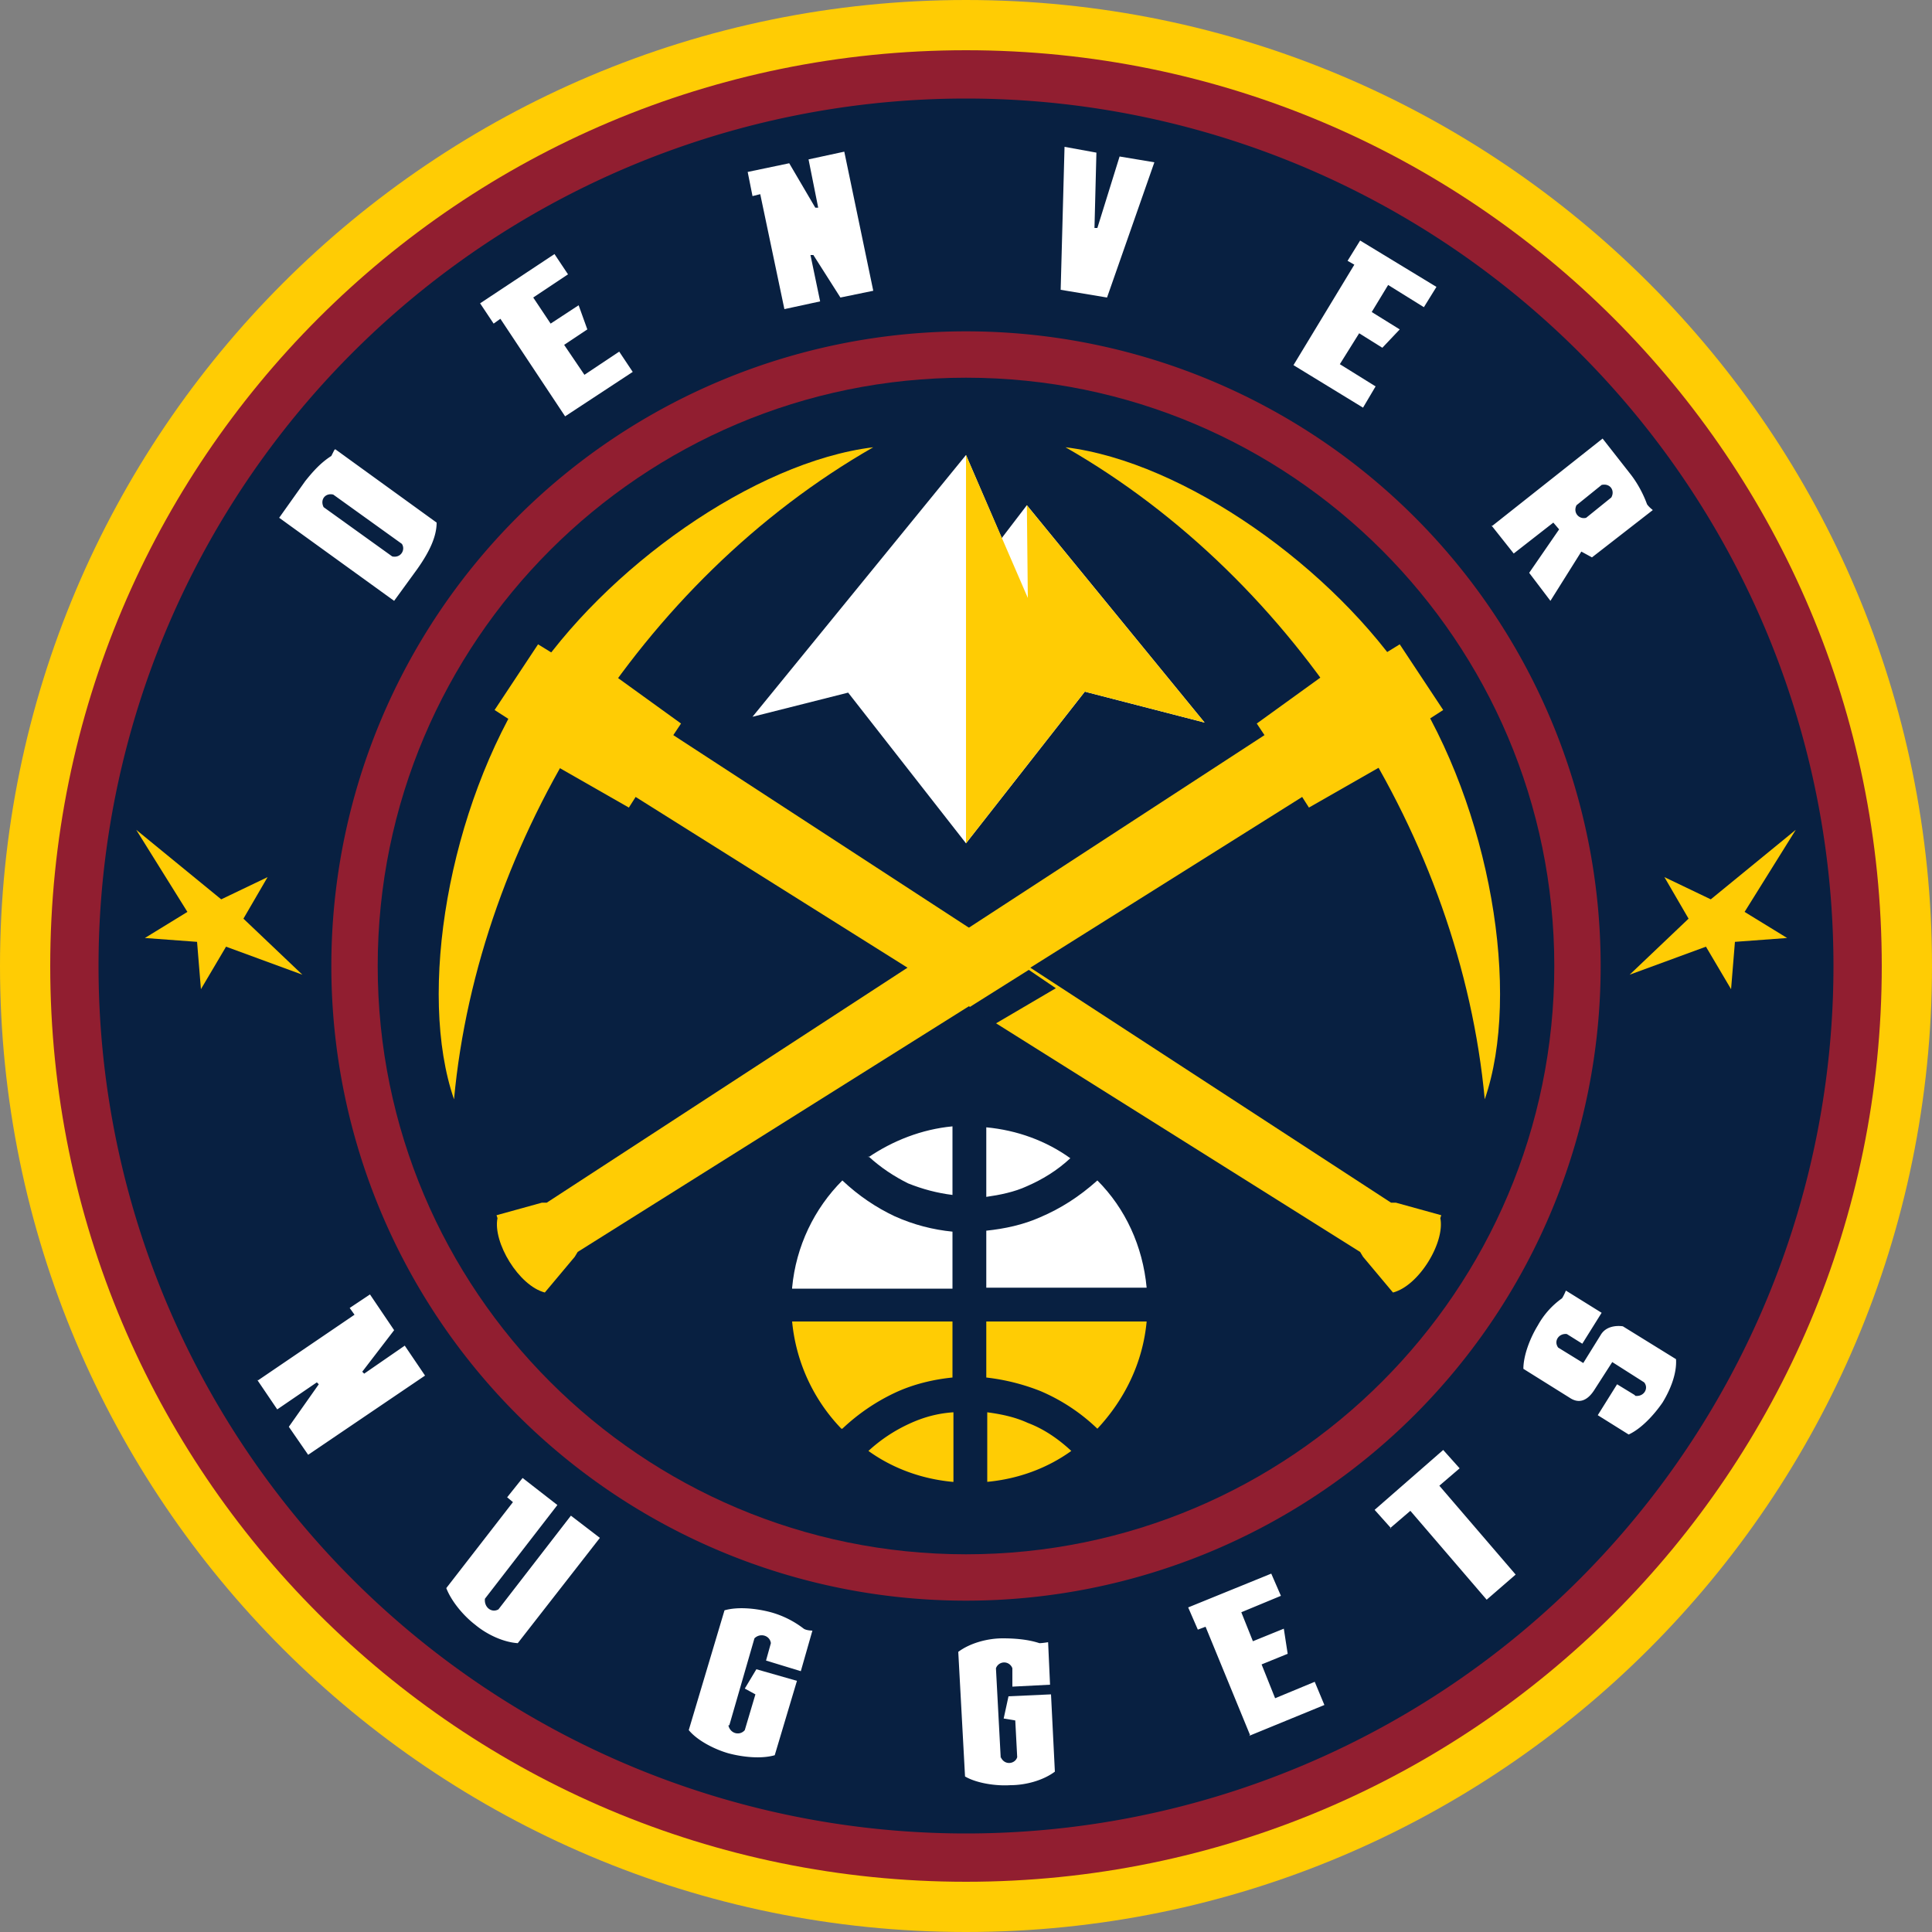 <?xml version="1.0" encoding="UTF-8"?> <svg xmlns="http://www.w3.org/2000/svg" xmlns:v="https://vecta.io/nano" viewBox="0 0 20 20" fill-rule="evenodd"><rect x="0" y="0" width="20" height="20" fill="#808080" stroke="none"/><path d="M10,0c5.52,0,10,4.48,10,10s-4.48,10-10,10S0,15.52,0,10,4.48,0,10,0h0Z" fill="#ffcc04"></path><path d="M10,.52c5.24,0,9.48,4.24,9.48,9.48s-4.24,9.48-9.48,9.48S.52,15.24.52,10,4.76.52,10,.52h0Z" fill="#911e30"></path><path d="M10 1.02a8.98 8.98 0 1 1 0 17.96 8.98 8.98 0 1 1 0-17.96h0z" fill="#082041"></path><path d="M10 3.43a6.57 6.57 0 1 1 0 13.14 6.57 6.57 0 1 1 0-13.14h0z" fill="#911e30"></path><path d="M10 3.91c3.36 0 6.09 2.73 6.09 6.09s-2.73 6.09-6.09 6.09S3.91 13.36 3.91 10 6.64 3.91 10 3.91h0z" fill="#082041"></path><path d="M4.7,11.38c-.38-1.1-.06-3.01.78-4.31.78-1.19,2.33-2.29,3.56-2.44-2.41,1.38-4.09,4.06-4.34,6.75h0Z" fill="#ffcc04"></path><path d="M10 8.73L8.78 7.17l-.99.25L10 4.71l.37.86.26-.34 1.84 2.25-1.24-.32L10 8.73h0z" fill="#fff"></path><path d="M10 8.73l1.23-1.57 1.24.32-1.84-2.25.01.96L10 4.71v4.02h0z" fill="#ffcc04"></path><path d="M8.2,13.33c.04-.43.23-.82.52-1.11.17.16.35.28.54.37.2.09.4.14.6.16v.59h-1.66ZM11.36,12.22c.29.29.47.68.51,1.11h-1.66v-.59c.19-.02.38-.06.56-.14.21-.09.4-.21.59-.38h0ZM10.21,11.67c.32.03.62.14.87.32-.14.13-.29.22-.45.29-.13.06-.28.09-.42.11v-.71h0ZM8.99,11.98c.25-.17.55-.29.87-.32v.71c-.16-.02-.31-.06-.46-.12-.14-.07-.28-.16-.41-.28h0Z" fill="#fff"></path><path d="M9.86 15.34c-.32-.03-.62-.14-.87-.32a1.62 1.62 0 0 1 .42-.28c.15-.07.3-.11.46-.12v.72h0zm-1.15-.55a1.85 1.85 0 0 1-.51-1.11h1.66v.58c-.2.02-.41.07-.6.16a2.08 2.08 0 0 0-.54.37h0zm3.16-1.11c-.04.43-.23.81-.51 1.11a1.95 1.95 0 0 0-.59-.39 2.19 2.19 0 0 0-.56-.14v-.58h1.66zm-.78 1.34c-.25.18-.55.29-.87.32v-.72c.15.02.29.05.42.11.16.06.31.16.45.29h0zm3.82-2.41c.05.25-.22.7-.49.77l-.31-.37-.03-.05-7.5-4.71-.07.11-.77-.44-.48-.48-.14-.09.45-.68.13.08.63.22.72.52-.08.12 7.43 4.84h.05l.47.13h0z" fill="#ffcc04"></path><path d="M10.3 10.6l-.27-.17.62-.39.28.19-.63.37h0z" fill="#082041"></path><g fill="#ffcc04"><path d="M15.37,11.38c.38-1.1.06-3.01-.78-4.31-.78-1.19-2.33-2.29-3.56-2.44,2.41,1.38,4.09,4.06,4.34,6.75h0Z"></path><path d="M5.15 12.61c-.05.25.22.7.49.77l.31-.37.03-.05 7.5-4.71.07.11.77-.44.48-.48.14-.09-.45-.68-.13.08-.63.22-.72.52.08.12-7.43 4.84h-.05l-.47.13h0zM1.5 9.71l.44-.27-.53-.85.88.72.48-.23-.25.43.61.58-.79-.29-.26.44-.04-.49-.54-.04h0zm17 0l-.44-.27.53-.85-.88.72-.48-.23.25.43-.61.58.79-.29.26.44.04-.49.54-.04h0z"></path></g><path d="M11.46 3.08h0L10.98 3l.04-1.48.33.06-.02.78h.03l.23-.74.36.06-.49 1.4h0zm-3.34.12l.37-.08-.1-.48h.03l.28.44.34-.07-.3-1.44-.37.08.1.5h-.03l-.27-.46-.43.09.05.25.08-.02.25 1.19h0zm7.32 2.24l.23.29.41-.32.06.07-.31.45.22.29.32-.51.11.06.63-.49s-.04-.03-.06-.06c-.04-.11-.1-.22-.17-.31l-.29-.37-1.15.91h0zm.98-.08c-.07.02-.14-.05-.1-.13l.26-.21c.09-.02.14.06.1.13l-.26.21h0zm-12.36.4l-.71-.51c-.04-.08.02-.15.1-.13l.71.51c.04.06-.01.15-.1.13h0zm-.6-1.1l-.03.06c-.11.07-.19.16-.27.26l-.27.38 1.19.86.24-.33c.12-.17.2-.33.2-.48l-1.05-.76h0zm10.41-.89l.2-.32.24.15.18-.19-.29-.18.17-.28.37.23.13-.21-.79-.48-.13.21.07.04-.63 1.04.72.44.13-.22-.37-.23h0zm-7.82.11l-.21-.31.24-.16-.09-.25-.29.19-.18-.27.36-.24-.14-.21-.77.51.14.21.07-.05.67 1.01.7-.46-.14-.21-.36.24h0zm6.88 14.09l.78-.32-.1-.24-.41.17-.14-.35.27-.11-.04-.26-.32.13-.12-.3.41-.17-.1-.23-.86.35.1.23.08-.03.46 1.12h0zm1.46-2.15l.21-.18.79.92.3-.26-.79-.92.21-.18-.17-.19-.71.62.17.19h0zM2.66 14.28l.21.31.41-.28.02.02-.31.44.2.29 1.21-.82-.21-.31-.42.29-.02-.02.33-.43-.25-.37-.21.14.05.07-1 .68h0zm14.26.16l-.18-.11-.2.32.32.2c.13-.06.26-.2.35-.33.08-.13.15-.3.14-.45l-.55-.34s-.16-.03-.23.09l-.18.29-.26-.16c-.05-.07.01-.15.09-.14l.16.1.2-.32-.37-.23s-.02.05-.04.08a.84.84 0 0 0-.25.28c-.08.13-.15.31-.15.45l.48.3c.09.06.18.04.26-.09l.18-.28.33.21c.05.06 0 .15-.09.14h0zm-6.56 3.77l-.05-.94a.09.09 0 0 1 .17 0v.19l.39-.02-.02-.44s-.06.01-.09.01c-.12-.04-.26-.05-.38-.05-.16 0-.34.05-.46.14l.07 1.29c.12.07.32.1.47.09.16 0 .34-.05.46-.14l-.04-.8-.44.02-.05.23.12.02.02.38c-.02.07-.13.09-.17 0h0zm-2.81-.35l.26-.9c.06-.06.16-.03.17.05l-.05.18.36.11.12-.42s-.06 0-.09-.02a.99.99 0 0 0-.34-.17c-.15-.04-.34-.06-.48-.02l-.37 1.24c.09.11.27.2.41.24.15.04.34.06.48.02l.23-.77-.42-.12-.12.2.11.06-.11.37c-.05.06-.15.04-.17-.05h0zm-2.53-1.31l.75-.97-.36-.28-.16.2.06.05-.69.89c.05.13.17.28.3.38.12.1.29.18.44.19l.85-1.09-.3-.23-.75.97c-.07.04-.15-.02-.14-.11h0z" fill="#fff"></path></svg> 